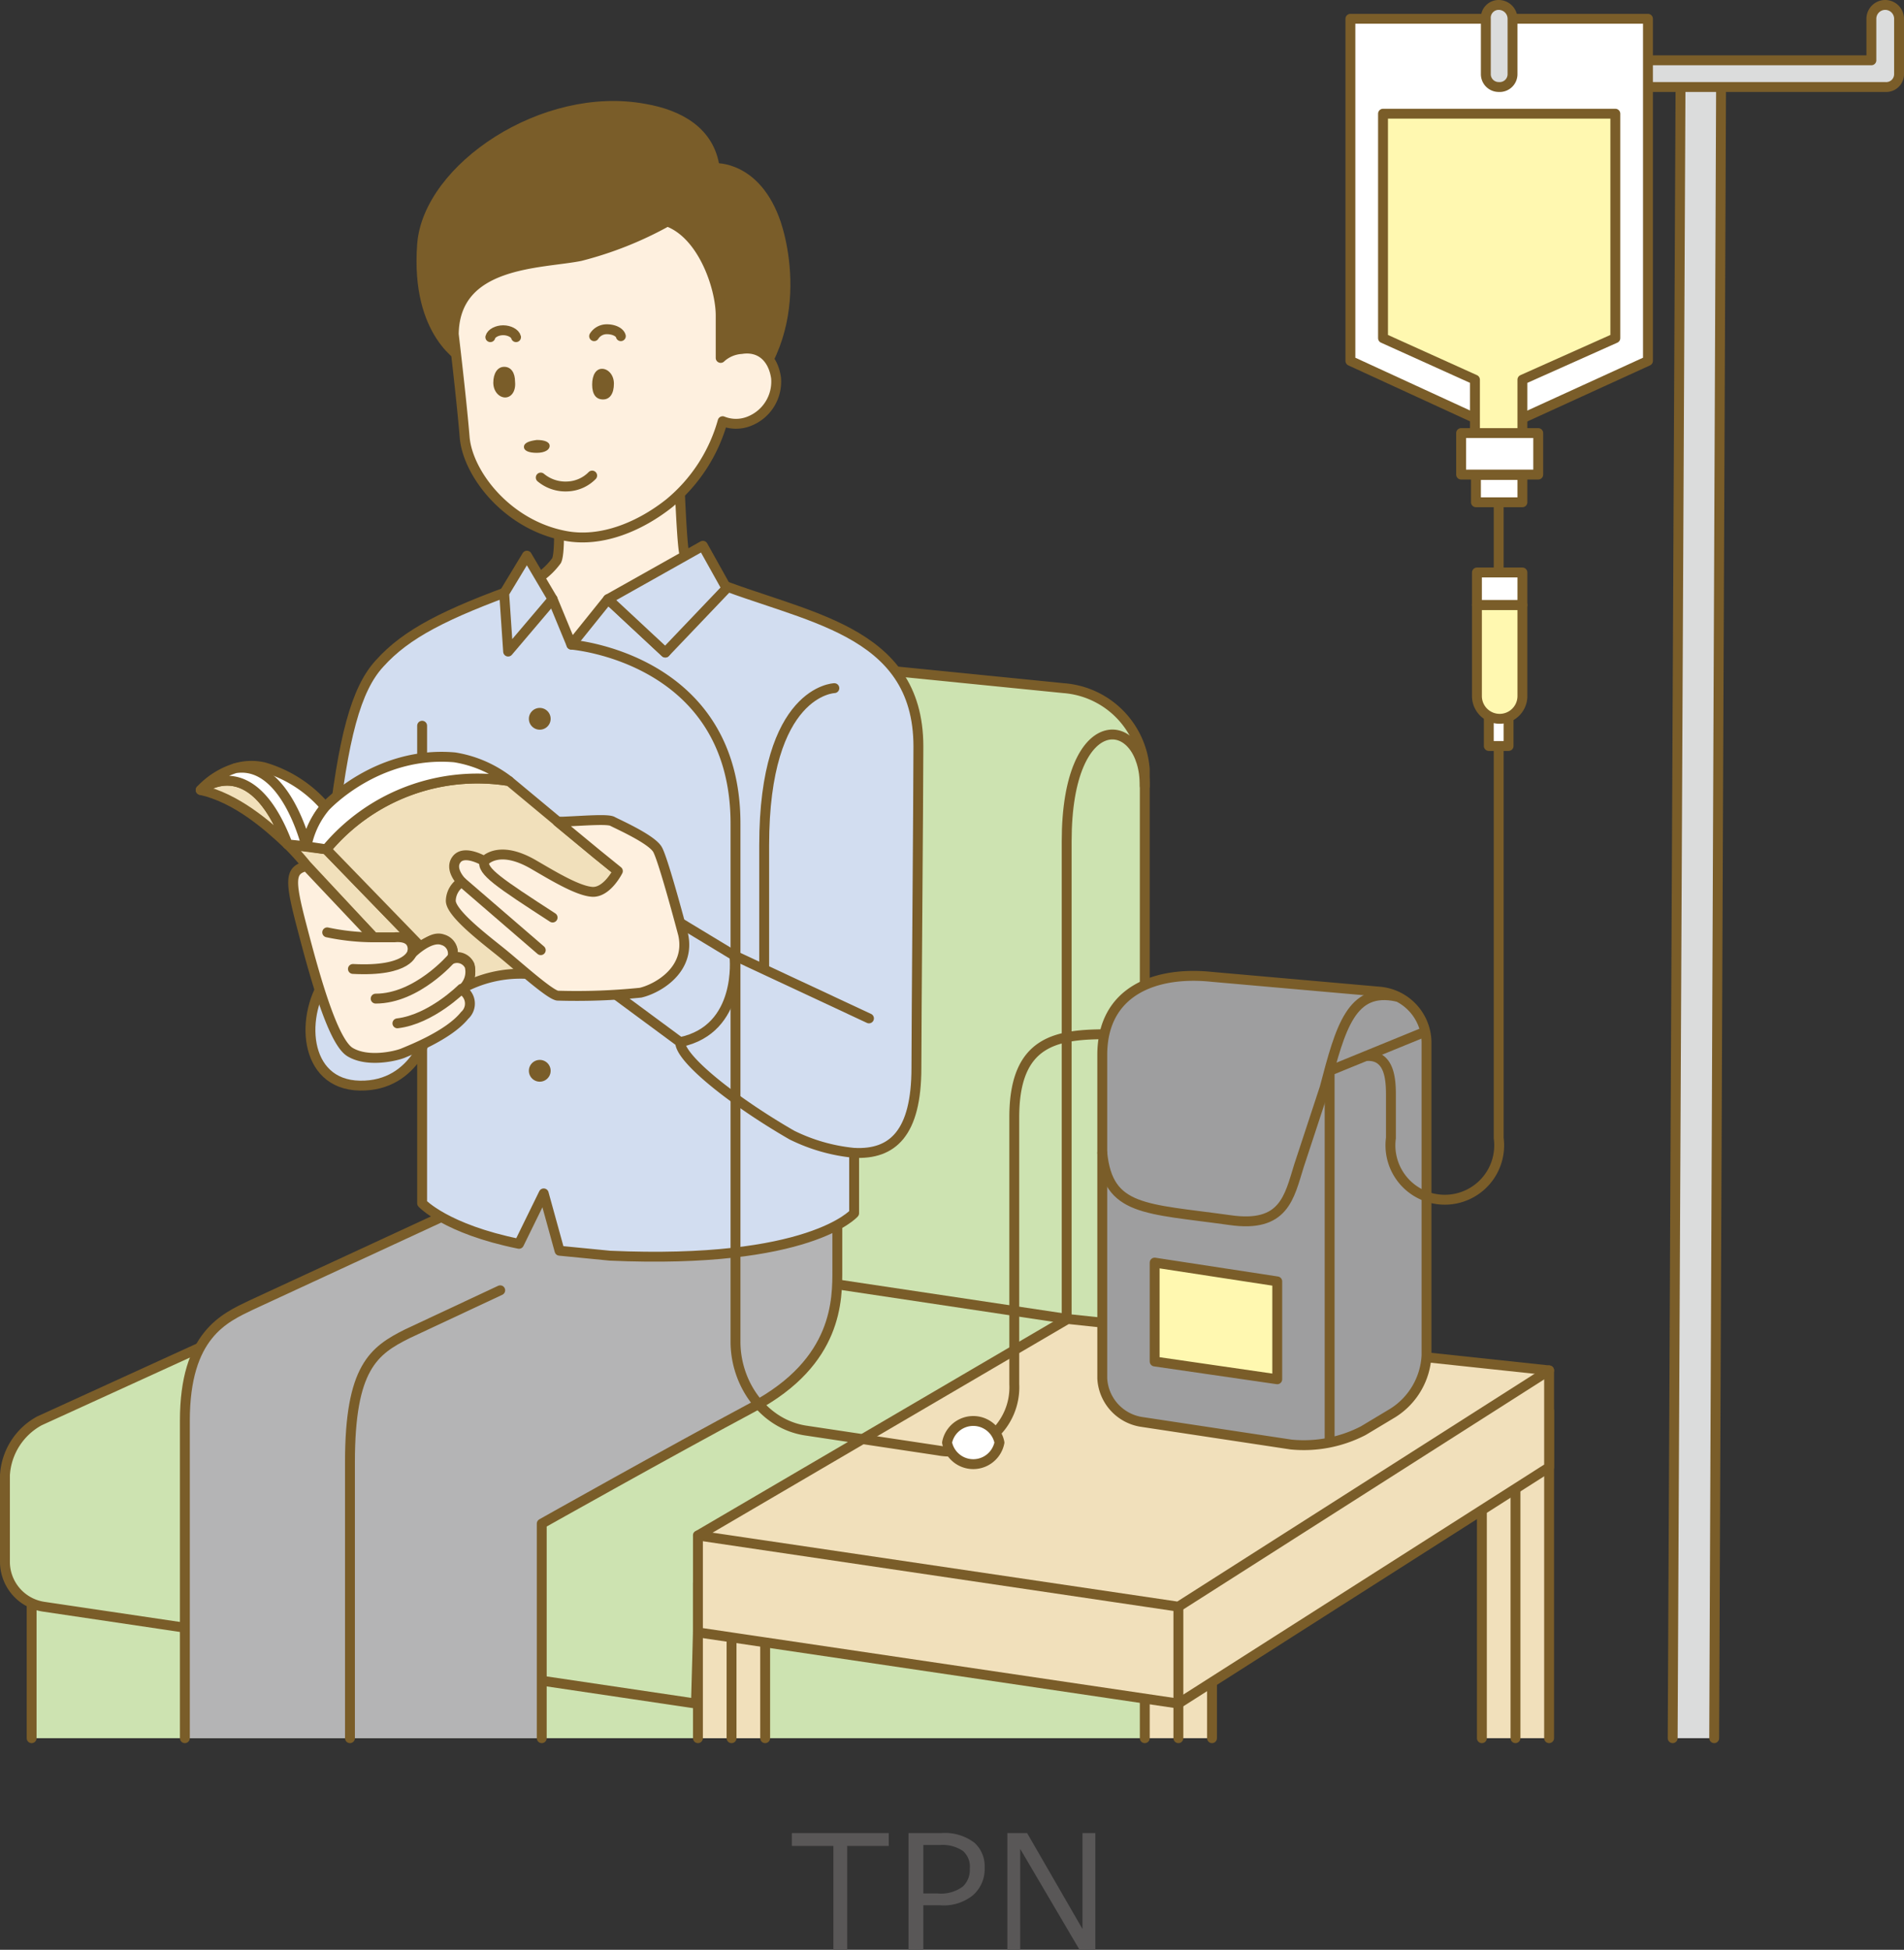 <svg xmlns="http://www.w3.org/2000/svg" width="192.6" height="197.2" viewBox="0 0 192.6 197.2">
  <rect x="0" y="0" width="192.6" height="197.2" fill="#333333" stroke="none"/>
  <g id="レイヤー_2" data-name="レイヤー 2">
    <g id="contents">
      <g>
        <path d="M115.8,175.8v-98a8.9,8.9,0,0,0-8.2-8.2l-57-5.7v63.5l20,48.4Z" style="fill: #cde3b1"/>
        <path d="M115.8,110.7V77.8a8.9,8.9,0,0,0-8.2-8.2l-57-5.7v63.5" style="fill: none;stroke: #7a5d29;stroke-linecap: round;stroke-linejoin: round"/>
        <polygon points="173.4 175.8 174.1 7.5 170 7.5 169.2 175.8 173.4 175.8" style="fill: #dbdcdc"/>
        <polyline points="173.4 175.8 174.1 7.5 170 7.5 169.2 175.8" style="fill: none;stroke: #7a5d29;stroke-linecap: round;stroke-linejoin: round"/>
        <path d="M150.3,7.5a1.3,1.3,0,0,0,1.3,1.3h39.1a1.3,1.3,0,0,0,1.4-1.3V1.9A1.4,1.4,0,0,0,190.7.5a1.4,1.4,0,0,0-1.4,1.4V6.1H153Z" style="fill: #dbdcdc;stroke: #7a5d29;stroke-linecap: round;stroke-linejoin: round"/>
        <rect x="149.9" y="142.7" width="6.8" height="33.13" transform="translate(306.6 318.5) rotate(180)" style="fill: #f1e0bb"/>
        <polyline points="156.7 175.8 156.7 142.7 149.9 142.7 149.9 175.8" style="fill: none;stroke: #7a5d29;stroke-linecap: round;stroke-linejoin: round"/>
        <line x1="153.3" y1="142.7" x2="153.3" y2="175.8" style="fill: none;stroke: #7a5d29;stroke-linecap: round;stroke-linejoin: round"/>
        <rect x="115.8" y="164.7" width="6.8" height="11.17" transform="translate(238.5 340.5) rotate(180)" style="fill: #f1e0bb"/>
        <polyline points="122.6 175.8 122.6 164.7 115.8 164.7 115.8 175.8" style="fill: none;stroke: #7a5d29;stroke-linecap: round;stroke-linejoin: round"/>
        <line x1="119.2" y1="164.7" x2="119.2" y2="175.8" style="fill: none;stroke: #7a5d29;stroke-linecap: round;stroke-linejoin: round"/>
        <path d="M115.8,79.5c0-7.3-7.9-8.2-7.9,5.6v48.3" style="fill: none;stroke: #7a5d29;stroke-linecap: round;stroke-linejoin: round"/>
        <polygon points="3.2 155.7 3.2 175.8 70.6 175.8 70.4 172.3 3.2 155.7" style="fill: #cde3b1"/>
        <line x1="3.2" y1="155.7" x2="3.2" y2="175.8" style="fill: none;stroke: #7a5d29;stroke-linecap: round;stroke-linejoin: round"/>
        <path d="M70.4,172.3l-66-9.8A4.6,4.6,0,0,1,.5,158v-8.8A6.7,6.7,0,0,1,4,143.7l42.7-19.5,61.3,9.2L70.6,165.1Z" style="fill: #cde3b1;stroke: #7a5d29;stroke-linecap: round;stroke-linejoin: round"/>
        <rect x="70.6" y="160.1" width="6.8" height="15.74" transform="translate(147.9 335.9) rotate(180)" style="fill: #f1e0bb"/>
        <polyline points="77.4 175.8 77.4 160.1 70.6 160.1 70.6 175.8" style="fill: none;stroke: #7a5d29;stroke-linecap: round;stroke-linejoin: round"/>
        <line x1="74" y1="160.1" x2="74" y2="175.8" style="fill: none;stroke: #7a5d29;stroke-linecap: round;stroke-linejoin: round"/>
        <polygon points="70.6 165.1 119.2 172.3 156.7 148.4 156.7 138.6 108 133.4 70.6 155.3 70.6 165.1" style="fill: #f1e0bb;stroke: #7a5d29;stroke-linecap: round;stroke-linejoin: round"/>
        <polyline points="70.6 155.3 119.2 162.5 156.7 138.6" style="fill: none;stroke: #7a5d29;stroke-linecap: round;stroke-linejoin: round"/>
        <line x1="119.2" y1="172.3" x2="119.2" y2="162.5" style="fill: none;stroke: #7a5d29;stroke-linecap: round;stroke-linejoin: round"/>
        <path d="M61.3,116l-11.7,4.8L25.4,132c-2.7,1.3-6.7,3-6.7,11.7v32.1H54.8V154.1s12.8-7.2,21.4-11.8,8.5-10.9,8.5-13.9V117.1Z" style="fill: #b4b4b5"/>
        <path d="M54.8,175.8V154.1s12.8-7.2,21.4-11.8,8.5-10.9,8.5-13.9V117.1L61.3,116l-11.7,4.8L25.4,132c-2.7,1.3-6.7,3-6.7,11.7v32.1" style="fill: none;stroke: #7a5d29;stroke-linecap: round;stroke-linejoin: round"/>
        <path d="M50.6,130.5l-9.4,4.4c-3.4,1.7-5.8,3.4-5.8,13v27.9" style="fill: none;stroke: #7a5d29;stroke-linecap: round;stroke-linejoin: round"/>
        <path d="M47,36.4s-5-2.5-4.3-11.7C43.3,17,55,9.1,65.2,11c3.5.6,6.6,2.3,7.1,6,0,0,4.2-.3,6.2,5.6,1.1,3.3,3.3,14.5-7.6,20.8Z" style="fill: #7a5d29;stroke: #7a5d29;stroke-linecap: round;stroke-linejoin: round"/>
        <path d="M71.9,58.7s-2.4-1.4-2.7-2.8-.6-10.6-.6-10.6L56.4,49.8s.4,5.9-.1,6.9a7.4,7.4,0,0,1-3.5,2.6l5,5.9Z" style="fill: #fef0df;stroke: #7a5d29;stroke-linecap: round;stroke-linejoin: round"/>
        <path d="M45.9,33.8s.8,6.7,1.1,10.4,4.3,8.9,10.2,10c3.7.7,7.6-1,10.5-3.3a16.5,16.5,0,0,0,5.4-8.3,3.6,3.6,0,0,0,2.7,0,4.3,4.3,0,0,0,2.7-4.4c-.3-2-1.6-3.2-3.5-2.9a3.4,3.4,0,0,0-2.1.9V31.9c0-2.8-1.8-8.2-5.4-9.5a36.7,36.7,0,0,1-8.8,3.5C54.7,26.7,46,26.4,45.9,33.8Z" style="fill: #fef0df;stroke: #7a5d29;stroke-linecap: round;stroke-linejoin: round"/>
        <path d="M52.1,38.6c.1,1-.4,1.6-1,1.6s-1.2-.6-1.2-1.5.4-1.6,1.1-1.6S52.1,37.7,52.1,38.6Z" style="fill: #7a5d29"/>
        <path d="M62.1,38.8c0,1-.4,1.6-1.1,1.6s-1.1-.5-1.1-1.5.4-1.6,1-1.6S62.1,37.9,62.1,38.8Z" style="fill: #7a5d29"/>
        <path d="M54.3,44.5c.8,0,1.3.2,1.3.6s-.5.7-1.3.7-1.3-.2-1.3-.6S53.5,44.6,54.3,44.5Z" style="fill: #7a5d29"/>
        <path d="M59.9,48.1a3.7,3.7,0,0,1-2.5,1.1,3.9,3.9,0,0,1-2.7-.9" style="fill: none;stroke: #7a5d29;stroke-linecap: round;stroke-linejoin: round"/>
        <path d="M52.2,34.1c-.1-.4-.7-.7-1.3-.7s-1.2.3-1.3.7" style="fill: none;stroke: #7a5d29;stroke-linecap: round;stroke-linejoin: round"/>
        <path d="M62.8,34c-.1-.4-.7-.7-1.4-.7a1.5,1.5,0,0,0-1.3.7" style="fill: none;stroke: #7a5d29;stroke-linecap: round;stroke-linejoin: round"/>
        <path d="M38.4,67.1c2.7-3,6.6-5,14.4-7.8l3.1,1.3,1.9,4.6,3.7-4.6L67.3,66l4.6-7.3c9.3,3.8,21,4.8,21,16.8,0,4.9-.2,28.1-.2,32.5,0,6.6-2.4,8.8-6.3,8.6v6.1s-4.5,5.2-24.7,4.3l-5.1-.5L55,120.7l-2.5,5.1c-7.4-1.5-9.8-4.1-9.8-4.1V104.6l-9.1-20C34.7,74.6,36,69.7,38.4,67.1Z" style="fill: #d2ddf0;stroke: #7a5d29;stroke-linecap: round;stroke-linejoin: round"/>
        <line x1="42.7" y1="81.6" x2="42.7" y2="73.4" style="fill: none;stroke: #7a5d29;stroke-linecap: round;stroke-linejoin: round"/>
        <polygon points="71.1 55.2 61.5 60.6 67.3 66 73.5 59.5 71.1 55.2" style="fill: #d2ddf0;stroke: #7a5d29;stroke-linecap: round;stroke-linejoin: round"/>
        <polygon points="53.3 56.2 55.9 60.6 51.4 65.9 51 60 53.3 56.2" style="fill: #d2ddf0;stroke: #7a5d29;stroke-linecap: round;stroke-linejoin: round"/>
        <path d="M57.8,65.2s16.6,1.3,16.6,18.1v52.4c0,4.3,2.9,8.4,7.2,9l13.3,2a6.5,6.5,0,0,0,7.7-6.7V113c0-7.9,4.4-8.4,9.6-8.4" style="fill: none;stroke: #7a5d29;stroke-linecap: round;stroke-linejoin: round"/>
        <path d="M84.4,69.6s-7.1.2-7.1,15.9V97.9" style="fill: none;stroke: #7a5d29;stroke-linecap: round;stroke-linejoin: round"/>
        <path d="M53.5,108.3a1.1,1.1,0,1,0,2.2,0,1.1,1.1,0,1,0-2.2,0Z" style="fill: #7a5d29"/>
        <path d="M53.5,72.7a1.1,1.1,0,1,0,2.2,0,1.1,1.1,0,1,0-2.2,0Z" style="fill: #7a5d29"/>
        <path d="M43.5,103.9s-1.3,6-7.1,5.9-6.1-7.3-3.2-11.1Z" style="fill: #d2ddf0;stroke: #7a5d29;stroke-linecap: round;stroke-linejoin: round"/>
        <path d="M31,87.5l6.8,7.3,3.9,1.5c.2,0,.5-.3.9-.5L33,85.9l-3.9-.5A25.2,25.2,0,0,1,31,87.5Z" style="fill: #f1e0bb;stroke: #7a5d29;stroke-linecap: round;stroke-linejoin: round"/>
        <path d="M51.5,79l8.9,7.4,2.1,1.7-.5,8-8.7,2.4a12.4,12.4,0,0,0-6.6,1.5h0a2.3,2.3,0,0,0,.8-2.4,1.4,1.4,0,0,0-1.8-.7,1.4,1.4,0,0,0-.9-1.9c-.8-.3-1.6.3-2.2.8L33,85.9A19.9,19.9,0,0,1,51.5,79Z" style="fill: #f1e0bb;stroke: #7a5d29;stroke-linecap: round;stroke-linejoin: round"/>
        <path d="M87.9,103,74.2,96.6l-8.1-4.9L60,98.9l8.8,6.5c0,1.7,5.4,6,11.3,9.4a18.1,18.1,0,0,0,6.3,1.8" style="fill: none;stroke: #7a5d29;stroke-linecap: round;stroke-linejoin: round"/>
        <path d="M37.8,94.8h2.1c2.3-.2,1.8,1.6,1.8,1.6s1.8-1.8,3.1-1.3a1.4,1.4,0,0,1,.9,1.9,1.4,1.4,0,0,1,1.8.7,2.3,2.3,0,0,1-.8,2.4,1.6,1.6,0,0,1,.3,2.6c-1.6,2-5.5,3.5-6.2,3.8s-3.6,1-5.4-.1-3.7-8.2-4.9-12.8-1.2-5.6.5-6Z" style="fill: #fef0df;stroke: #7a5d29;stroke-linecap: round;stroke-linejoin: round"/>
        <path d="M46.7,100s-3.1,3.1-6.5,3.5" style="fill: none;stroke: #7a5d29;stroke-linecap: round;stroke-linejoin: round"/>
        <path d="M45.7,96.9S42.2,101,38,101" style="fill: none;stroke: #7a5d29;stroke-linecap: round;stroke-linejoin: round"/>
        <path d="M41.7,96.3s-.3,2-6,1.7" style="fill: none;stroke: #7a5d29;stroke-linecap: round;stroke-linejoin: round"/>
        <path d="M37.8,94.8a22.8,22.8,0,0,1-4.7-.5" style="fill: none;stroke: #7a5d29;stroke-linecap: round;stroke-linejoin: round"/>
        <path d="M62,83.1c.8.4,3.9,1.8,4.5,2.8s2.6,8.6,2.6,8.6c.8,3.6-2.6,5.5-4.3,5.9a63.7,63.7,0,0,1-8.4.3c-.8-.1-4-3-5.6-4.3s-5.2-4-5.2-5.3a2.3,2.3,0,0,1,1.1-1.9s-1.3-1.3-.5-2.3,2.8.2,2.8.2,1.4-1.7,4.9.3c1.9,1.1,4.5,2.7,6,2.8s2.6-2.1,2.6-2.1l-2.1-1.7-4-3.3H57C59.3,83,61.6,82.8,62,83.1Z" style="fill: #fef0df;stroke: #7a5d29;stroke-linecap: round;stroke-linejoin: round"/>
        <path d="M55.9,92.8c-5.4-3.5-7.2-4.7-6.9-5.7" style="fill: none;stroke: #7a5d29;stroke-linecap: round;stroke-linejoin: round"/>
        <line x1="54.7" y1="96.1" x2="46.7" y2="89.2" style="fill: none;stroke: #7a5d29;stroke-linecap: round;stroke-linejoin: round"/>
        <path d="M23.8,77.7a5.6,5.6,0,0,1,2.9-.1,12.9,12.9,0,0,1,6.2,4,8.8,8.8,0,0,0-1.9,4Z" style="fill: #fff;stroke: #7a5d29;stroke-linecap: round;stroke-linejoin: round"/>
        <path d="M74.3,96.8s.8,7.3-5.5,8.6" style="fill: none;stroke: #7a5d29;stroke-linecap: round;stroke-linejoin: round"/>
        <polygon points="136.6 36.5 151.6 43.4 166.7 36.5 166.7 1.9 136.6 1.9 136.6 36.5" style="fill: #fff;stroke: #7a5d29;stroke-linecap: round;stroke-linejoin: round"/>
        <polygon points="139.9 11.5 163.4 11.5 163.4 34.2 154 38.4 154 46 149.2 46 149.2 38.4 139.9 34.2 139.9 11.5" style="fill: #fff8b0;stroke: #7a5d29;stroke-linecap: round;stroke-linejoin: round"/>
        <path d="M144.3,137.1V105.4a5.2,5.2,0,0,0-4.7-5.1l-17-1.5c-5.7-.6-11.1,1.4-11.1,7.9v32.7a4.7,4.7,0,0,0,3.9,4.4l15.2,2.3a13.1,13.1,0,0,0,7.3-1.4l3-1.8A7.3,7.3,0,0,0,144.3,137.1Z" style="fill: #9e9e9f;stroke: #7a5d29;stroke-linecap: round;stroke-linejoin: round"/>
        <path d="M141.3,100.8c-4.6-1-5.7,3.1-7.3,9.2l-2.6,7.9c-1,3.2-1.5,6.3-7,5.5-8.6-1.2-12.3-.9-12.9-6.8" style="fill: none;stroke: #7a5d29;stroke-linecap: round;stroke-linejoin: round"/>
        <polyline points="143.8 104.5 134.5 108.3 134.5 145.8" style="fill: none;stroke: #7a5d29;stroke-linecap: round;stroke-linejoin: round"/>
        <polygon points="129.2 129.6 116.8 127.7 116.8 137.7 129.2 139.5 129.2 129.6" style="fill: #fff8b0;stroke: #7a5d29;stroke-linecap: round;stroke-linejoin: round"/>
        <path d="M95.8,145.9a2.7,2.7,0,0,0,5.3,0,2.7,2.7,0,0,0-5.3,0Z" style="fill: #fff;stroke: #7a5d29;stroke-linecap: round;stroke-linejoin: round"/>
        <path d="M151.6,8.8A1.3,1.3,0,0,0,153,7.5V1.9A1.4,1.4,0,0,0,151.6.5a1.3,1.3,0,0,0-1.3,1.4V7.5A1.3,1.3,0,0,0,151.6,8.8Z" style="fill: #dbdcdc;stroke: #7a5d29;stroke-linecap: round;stroke-linejoin: round"/>
        <path d="M151.6,46v69.1a5.5,5.5,0,1,1-10.9,0v-3.9c0-1.5.1-4.4-2.3-4.4" style="fill: none;stroke: #7a5d29;stroke-linecap: round;stroke-linejoin: round"/>
        <rect x="147.7" y="43.9" width="7.8" height="4.2" transform="translate(303.3 91.9) rotate(180)" style="fill: #fff;stroke: #7a5d29;stroke-linecap: round;stroke-linejoin: round"/>
        <rect x="149.3" y="48.1" width="4.7" height="2.76" transform="translate(303.3 98.9) rotate(180)" style="fill: #fff;stroke: #7a5d29;stroke-linecap: round;stroke-linejoin: round"/>
        <rect x="150.6" y="70.5" width="2" height="4.95" style="fill: #fff;stroke: #7a5d29;stroke-linecap: round;stroke-linejoin: round"/>
        <path d="M154,70.4a2.3,2.3,0,0,1-4.6,0V61.2H154Z" style="fill: #fff8b0;stroke: #7a5d29;stroke-linecap: round;stroke-linejoin: round"/>
        <rect x="149.4" y="57.9" width="4.6" height="3.28" style="fill: #fff;stroke: #7a5d29;stroke-linecap: round;stroke-linejoin: round"/>
        <path d="M46,76.6c-7.9-.7-13.1,5-13.1,5a8.8,8.8,0,0,0-1.9,4l2,.3A19.9,19.9,0,0,1,51.5,79,12.1,12.1,0,0,0,46,76.6Z" style="fill: #fff;stroke: #7a5d29;stroke-linecap: round;stroke-linejoin: round"/>
        <path d="M20.3,79.9c3.6.8,6.8,3.6,8.8,5.5C25.4,75.6,20.3,79.9,20.3,79.9Z" style="fill: #f1e0bb;stroke: #7a5d29;stroke-linecap: round;stroke-linejoin: round"/>
        <path d="M23.8,77.7a8.1,8.1,0,0,0-3.5,2.2s5.1-4.3,8.8,5.5l1.9.2S28.9,76.9,23.8,77.7Z" style="fill: #fff;stroke: #7a5d29;stroke-linecap: round;stroke-linejoin: round"/>
      </g>
      <g>
        <path d="M84.3,197.2V186.7H80.1v-1.3h9.8v1.3H85.7v10.5Z" style="fill: #595757"/>
        <path d="M93.4,192.7v4.5H91.9V185.4h3.3a4.9,4.9,0,0,1,3.4,1,3.2,3.2,0,0,1,1,2.5,3.5,3.5,0,0,1-1.2,2.8,4.7,4.7,0,0,1-3.3,1Zm0-6.1v4.9h1.4a3.7,3.7,0,0,0,2.6-.7,2.3,2.3,0,0,0,.7-1.8,2.1,2.1,0,0,0-.7-1.8,3.7,3.7,0,0,0-2.3-.6Z" style="fill: #595757"/>
        <path d="M110.8,197.2h-1.6l-6-10.2v10.2h-1.3V185.4h2l5.6,9.7v-9.7h1.3Z" style="fill: #595757"/>
      </g>
    </g>
  </g>
</svg>
